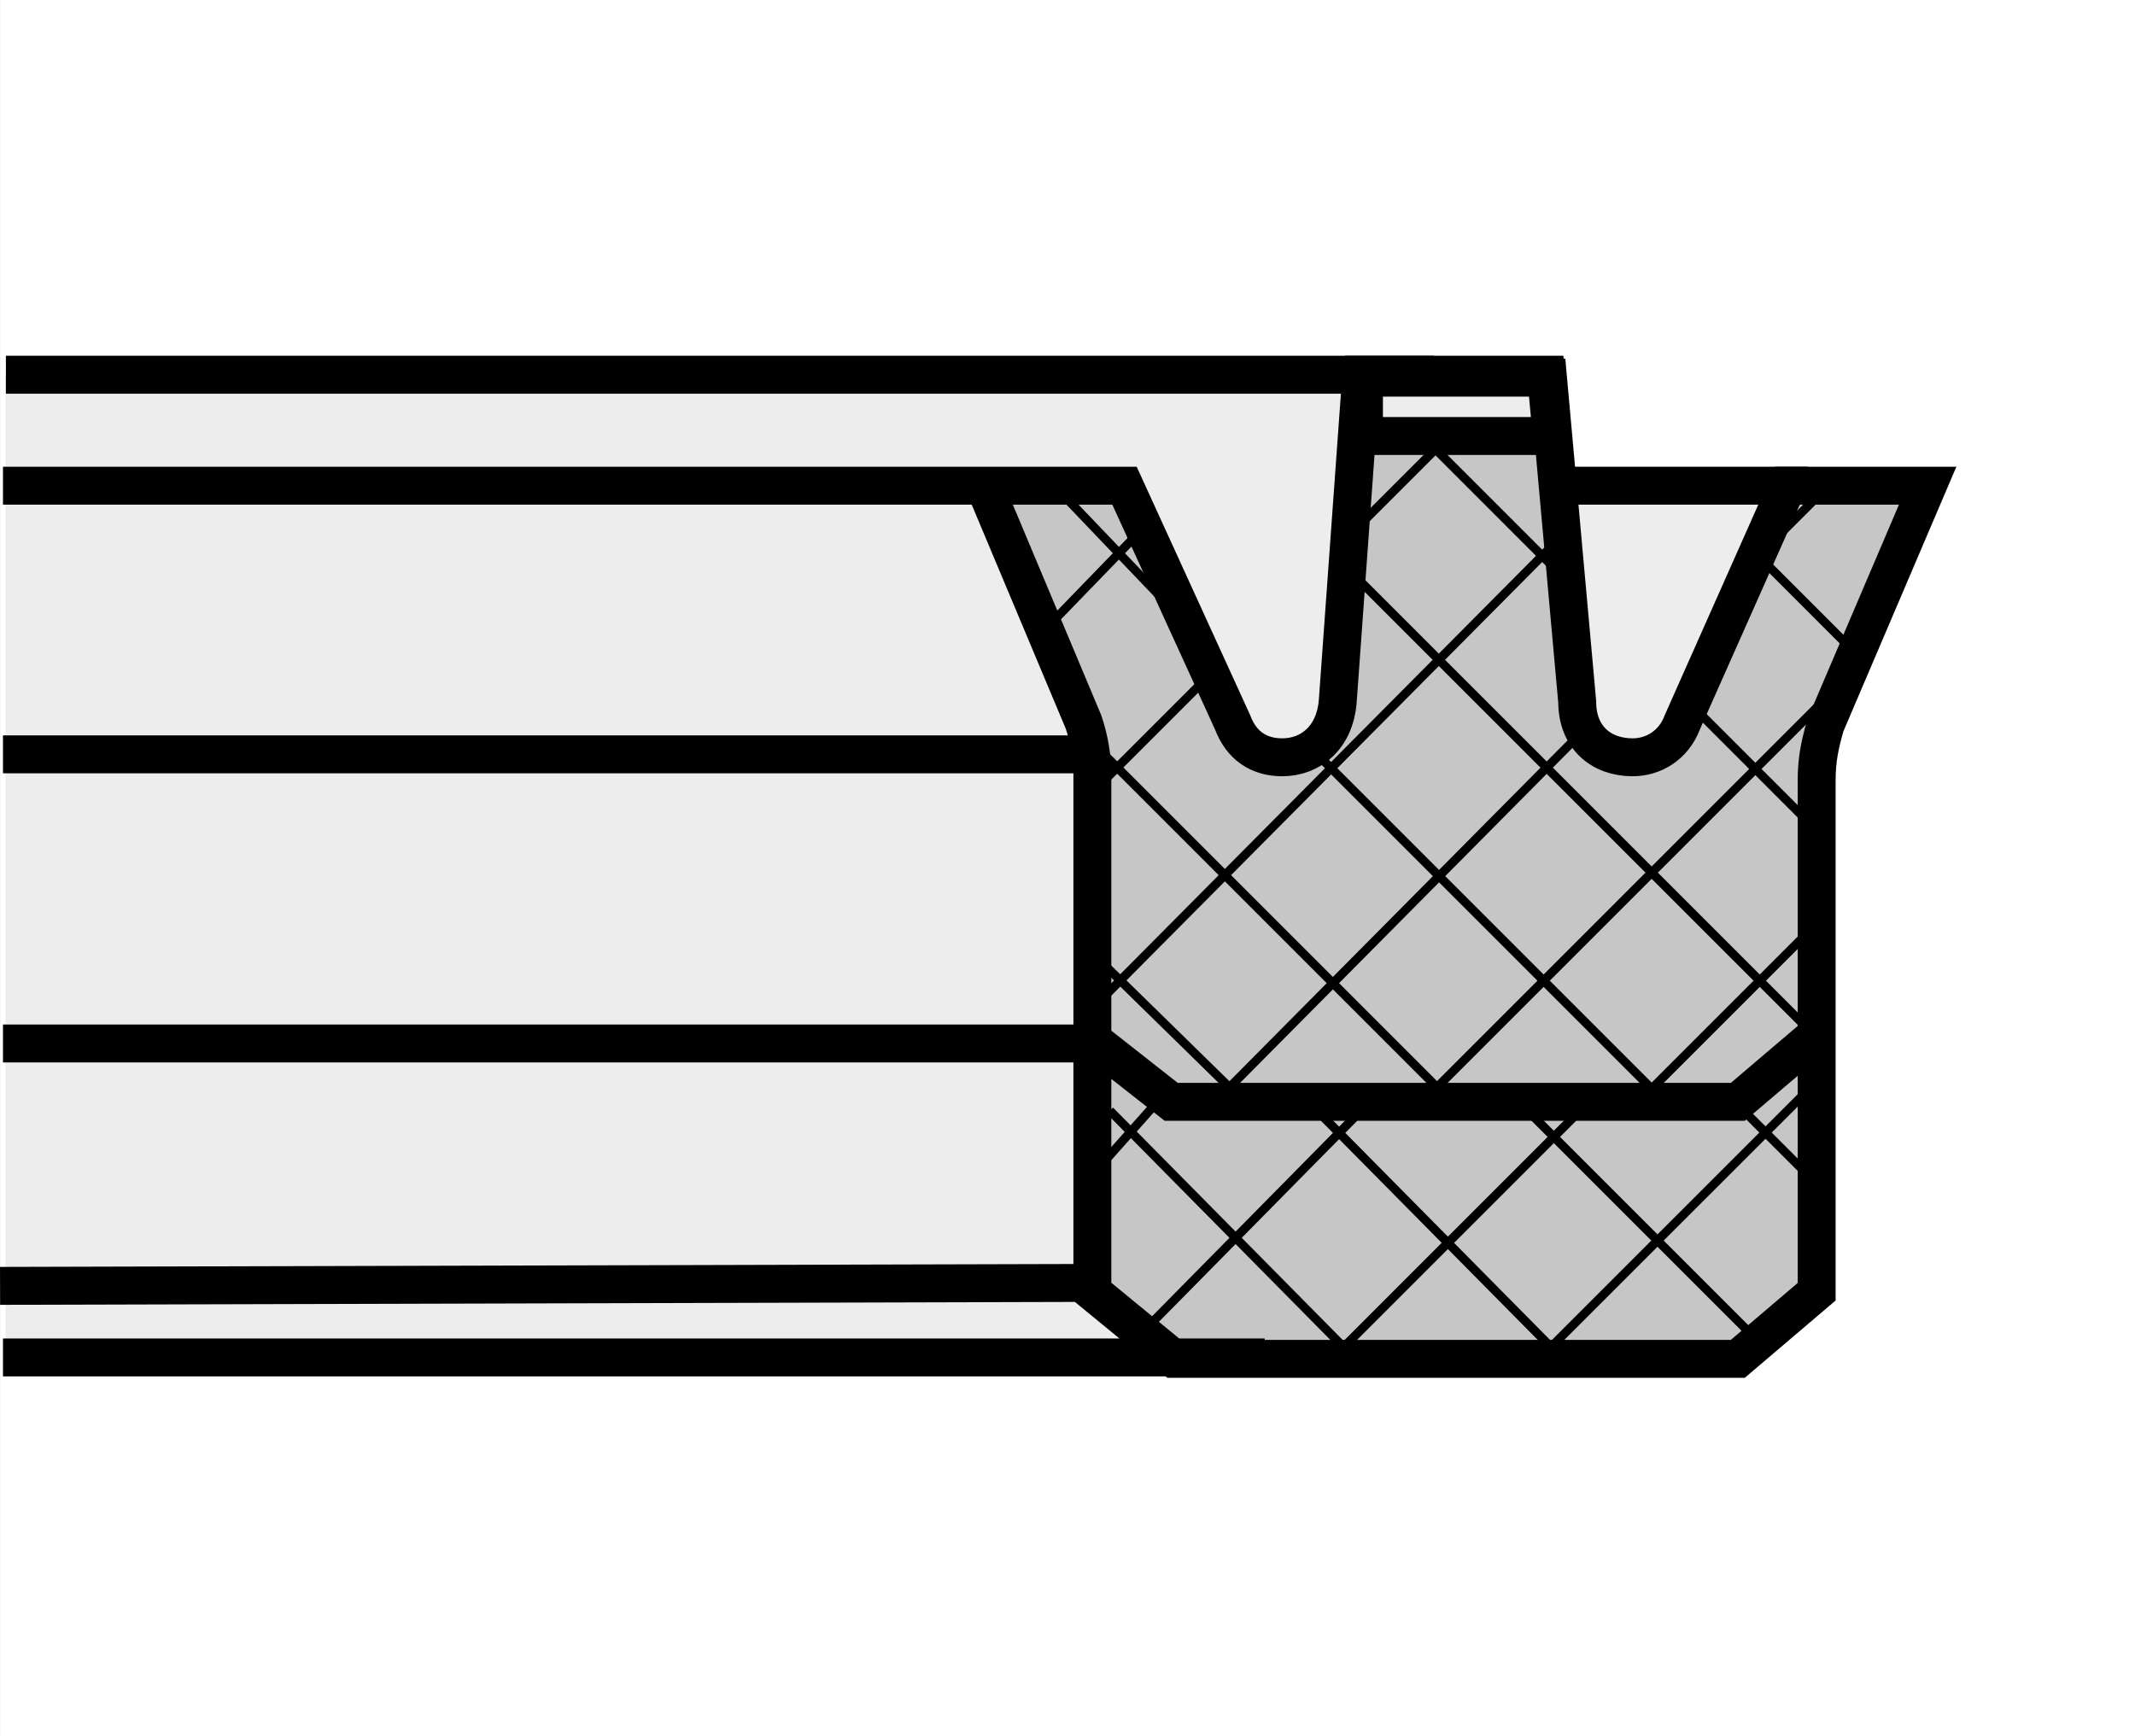<?xml version="1.0" encoding="utf-8"?>
<!-- Generator: Adobe Illustrator 16.0.3, SVG Export Plug-In . SVG Version: 6.00 Build 0)  -->
<!DOCTYPE svg PUBLIC "-//W3C//DTD SVG 1.1//EN" "http://www.w3.org/Graphics/SVG/1.1/DTD/svg11.dtd">
<svg version="1.1" id="Layer_1" xmlns="http://www.w3.org/2000/svg" xmlns:xlink="http://www.w3.org/1999/xlink" x="0px" y="0px"
	 width="300.007px" height="244px" viewBox="0 0 300.007 244" enable-background="new 0 0 300.007 244" xml:space="preserve">
<rect x="0" y="0" width="300.007" height="244" fill="#808080" stroke="none"/>
<rect x="0.007" fill="#FFFFFF" width="300" height="244"/>
<g>
	<polygon fill-rule="evenodd" clip-rule="evenodd" fill="#EDEDED" points="0.775,52.628 218.035,52.628 219.889,67.439 
		252.603,68.058 243.958,191.284 0.775,190.884 0.775,52.628 	"/>
	
		<polygon fill-rule="evenodd" clip-rule="evenodd" fill="#C6C6C6" stroke="#000000" stroke-width="1.231" stroke-miterlimit="2.613" points="
		254.718,140.752 254.718,180.496 243.824,189.536 165.271,190.794 151.989,181.12 151.989,138.325 254.718,140.752 	"/>
	
		<path fill-rule="evenodd" clip-rule="evenodd" fill="#C6C6C6" stroke="#000000" stroke-width="1.231" stroke-miterlimit="2.613" d="
		M138.708,67.796h18.731l14.5,31.423c0,0,13.899,18.733,16.321-2.416c2.415-21.152,2.415-35.656,2.415-35.656h27.799l3.018,37.468
		c0,0,7.859,18.127,15.714,1.813c7.854-16.315,13.899-31.423,13.899-31.423l21.146-1.812l-16.916,38.068v39.756l-10.894,9.039
		l-78.554,1.259l-13.281-9.686v-42.784L138.708,67.796L138.708,67.796z"/>
	<path fill="none" stroke="#000000" stroke-width="5.329" stroke-miterlimit="2.613" d="M155.141,68.255H0.417 M201.514,52.661
		H0.829 M153.498,106.012H0.417 M153.498,146.642H0.417 M152.268,180.296l-152.26,0.412 M177.712,190.761H0.417 M256.505,101.91
		l14.366-33.655h-19.699l-14.773,33.243c-1.229,3.284-4.103,4.926-6.98,4.926c-4.514,0-7.793-2.875-7.793-7.798l-4.107-45.553
		h-26.263l-3.284,45.553c-0.412,4.923-3.696,7.798-7.798,7.798c-3.284,0-5.745-1.642-6.976-4.926l-15.185-33.243h-19.699
		l13.954,33.243c0.818,2.463,1.23,4.926,1.23,7.387v72.647l11.489,9.429h79.21l11.077-9.429v-71.827
		C255.274,106.833,255.687,104.782,256.505,101.91L256.505,101.91z M153.086,145.817l11.489,9.029h79.622l11.077-9.43"/>
	<polygon fill="none" stroke="#000000" stroke-width="5.329" stroke-miterlimit="2.613" points="191.661,61.277 191.661,52.661 
		217.25,52.661 218.035,61.277 191.661,61.277 	"/>
	
		<line fill="none" stroke="#000000" stroke-width="5.329" stroke-miterlimit="2.613" x1="254.044" y1="68.255" x2="218.341" y2="68.255"/>
	<path fill="none" stroke="#000000" stroke-width="1.23" stroke-miterlimit="2.613" d="M191.661,155.67l-30.364,30.782
		 M163.345,154.034l-9.847,11.077 M223.268,154.847l-35.709,35.714 M256.916,150.338l-40.629,40.623 M242.962,154.034l12.313,12.313
		 M213.415,154.847l33.242,33.242 M183.457,154.445l36.526,36.928 M155.959,156.082l34.473,34.879 M160.061,74.823l-12.719,13.132
		 M170.325,94.521l-15.597,15.597 M203.156,61.689l-11.495,11.492 M218.748,76.054l-63.607,64.02 M222.855,102.319l-51.3,51.715
		 M256.916,68.255l-9.028,9.029 M259.789,94.933l-59.505,59.513 M254.868,130.231l-24.214,24.214 M238.041,99.446l17.233,17.236
		 M200.284,61.689l18.875,18.879 M190.843,81.39l64.432,64.428 M185.099,106.012l49.658,49.658 M148.16,68.255l17.651,18.47
		 M155.141,106.012l48.834,48.835 M154.729,135.152l19.699,19.293 M247.069,78.105L260.2,91.239"/>
</g>
</svg>
